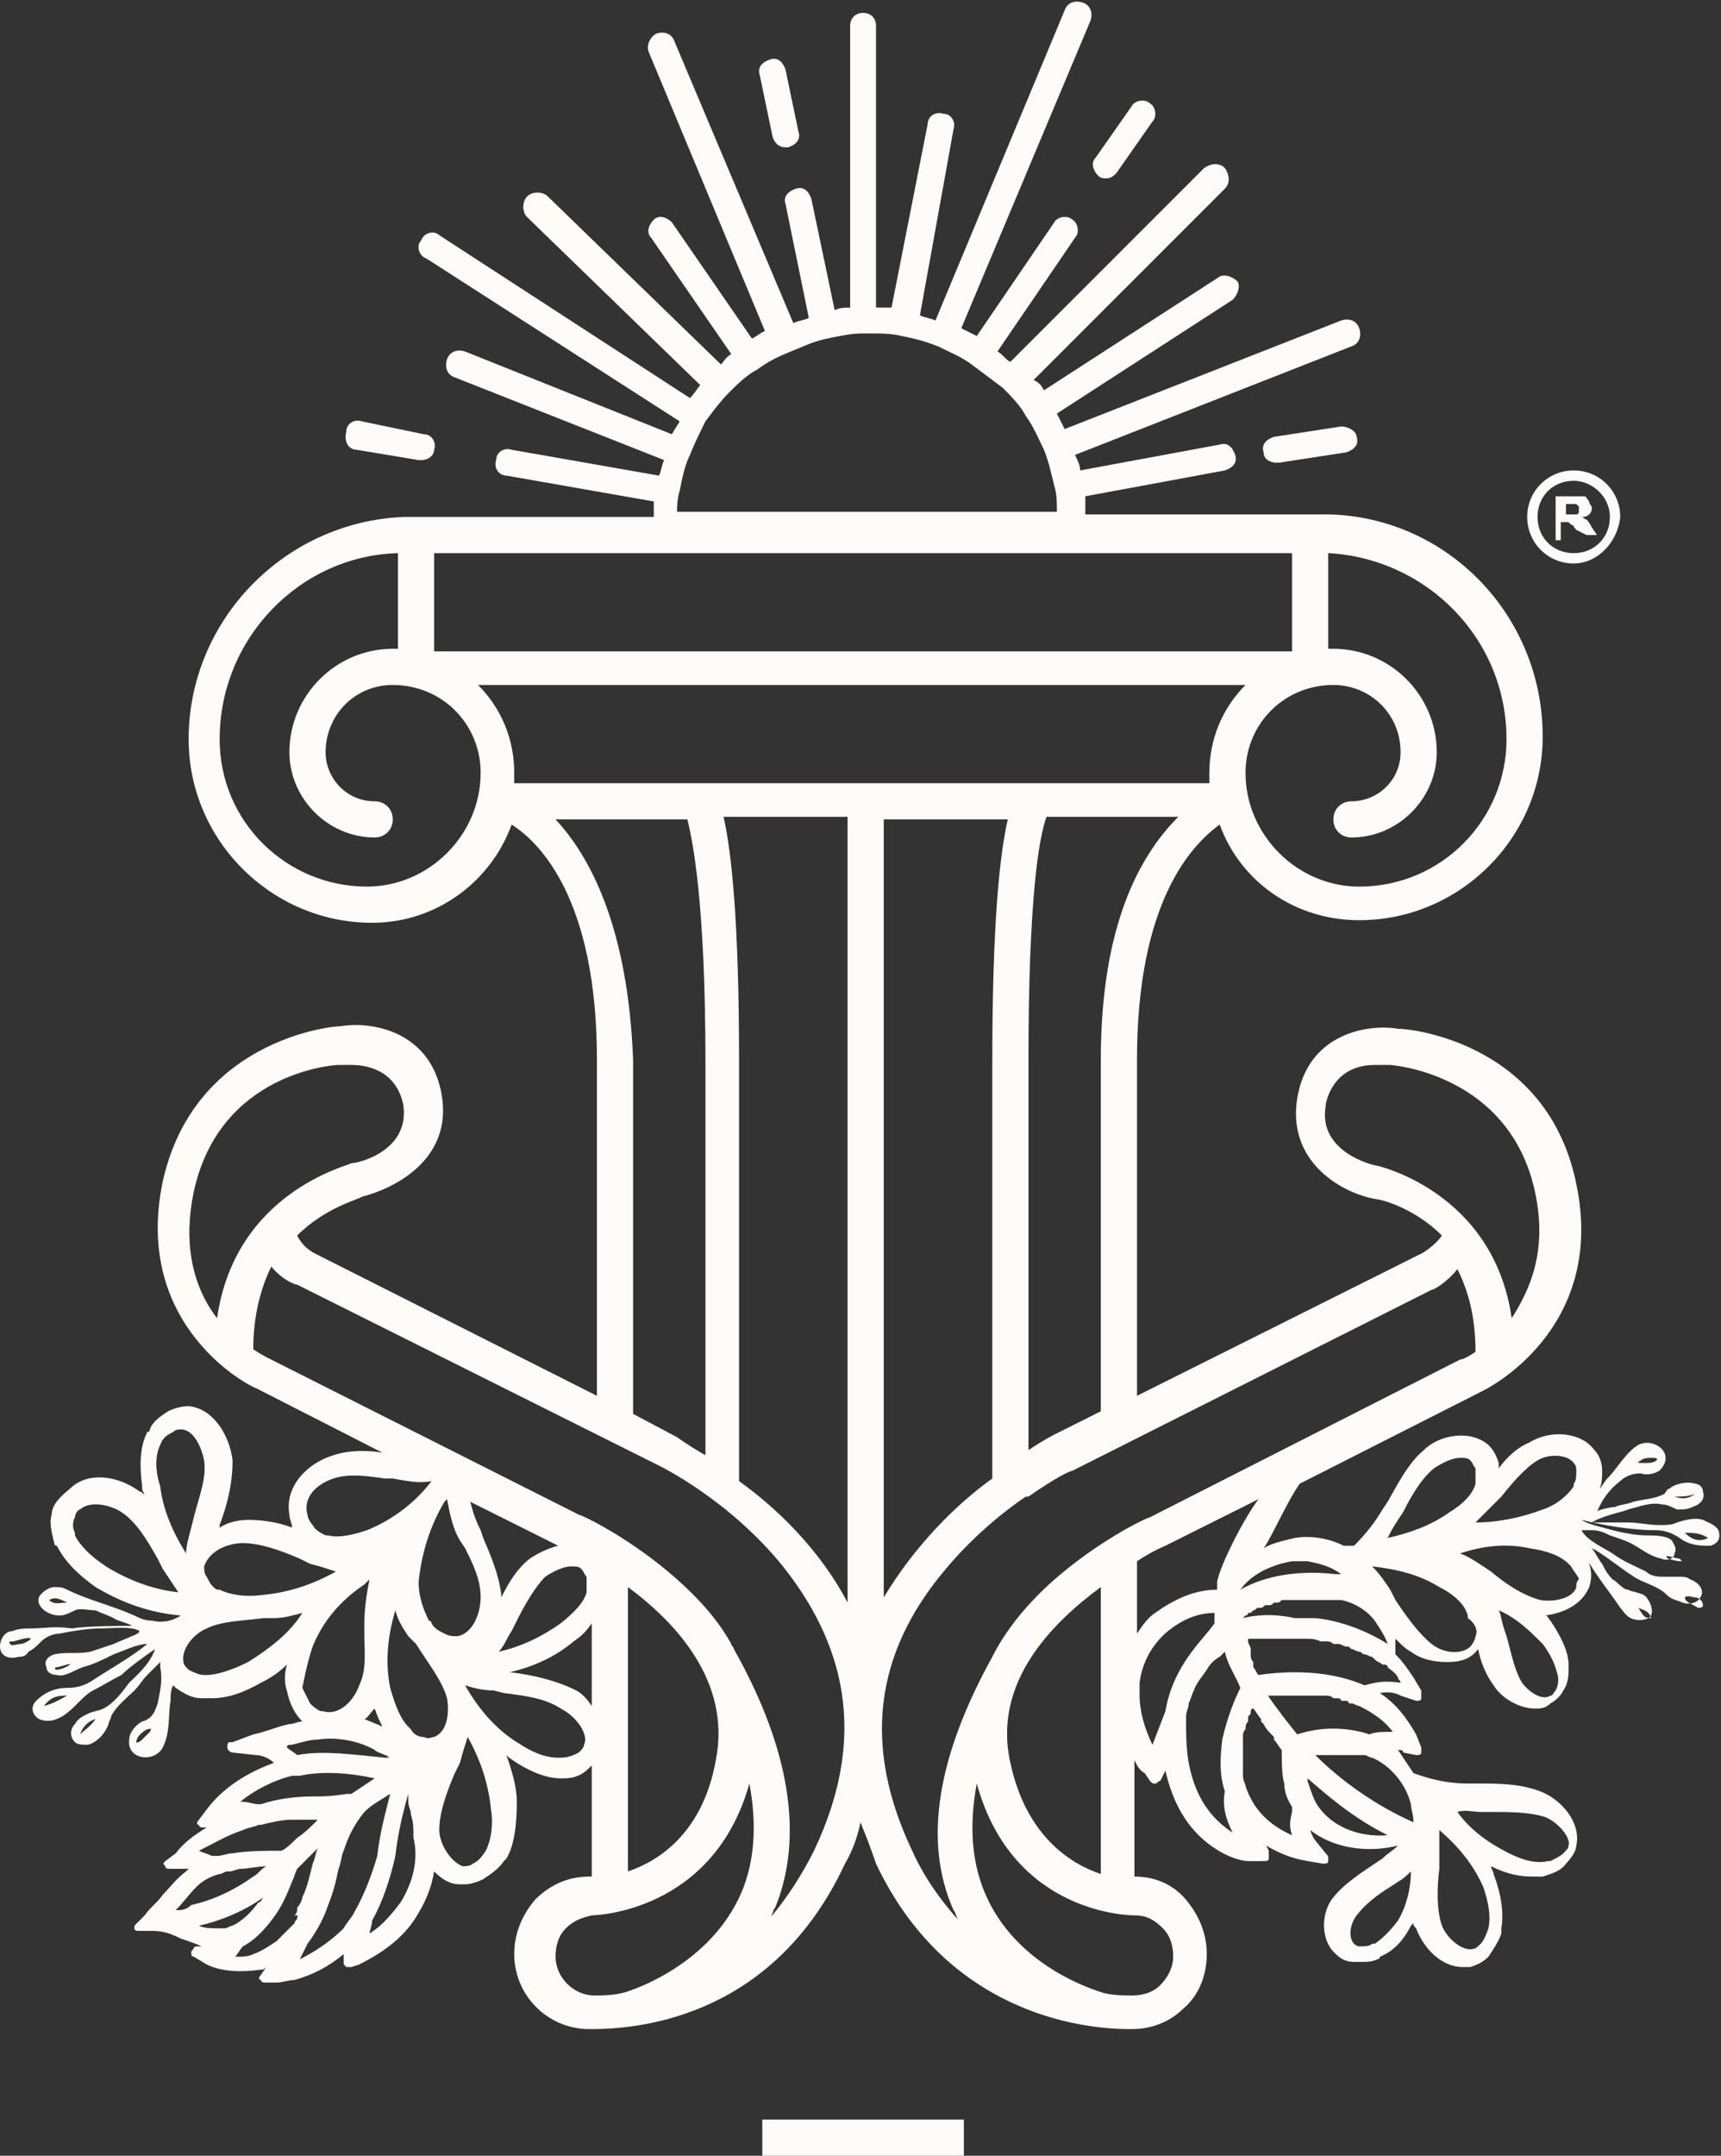<svg xmlns="http://www.w3.org/2000/svg" xmlns:xlink="http://www.w3.org/1999/xlink" id="Layer_1" x="0px" y="0px" viewBox="0 0 66.6 83.4" style="enable-background:new 0 0 66.6 83.4;" xml:space="preserve">
<rect x="0" y="0" width="66.6" height="83.4" fill="#333333" stroke="none"/>
<style type="text/css">
	.st0{fill:#FFFBF8;}
</style>
<g>
	<g>
		<g>
			<path class="st0" d="M51.9,16.5l-2.6,0.4c-0.3,0.1-0.5,0.3-0.4,0.6c0,0.3,0.3,0.4,0.5,0.4c0,0,0.1,0,0.1,0l2.6-0.4     c0.3-0.1,0.5-0.3,0.4-0.6C52.5,16.7,52.2,16.5,51.9,16.5z"></path>
			<path class="st0" d="M13.8,17.4l2.4,0.4c0,0,0.1,0,0.1,0c0.3,0,0.5-0.2,0.5-0.4c0.1-0.3-0.1-0.6-0.4-0.6L14,16.3     c-0.3-0.1-0.6,0.1-0.6,0.4C13.3,17.1,13.5,17.4,13.8,17.4z"></path>
			<path class="st0" d="M29.9,5.3c0.1,0.3,0.3,0.4,0.5,0.4c0,0,0.1,0,0.1,0c0.3-0.1,0.5-0.3,0.4-0.6l-0.5-2.4     c-0.1-0.3-0.3-0.5-0.6-0.4c-0.3,0.1-0.5,0.3-0.4,0.6L29.9,5.3z"></path>
			<path class="st0" d="M42.5,6.8c0.1,0.1,0.2,0.1,0.3,0.1c0.2,0,0.3-0.1,0.4-0.2l1.4-2c0.2-0.2,0.1-0.6-0.1-0.7     c-0.2-0.2-0.6-0.1-0.7,0.1l-1.4,2C42.2,6.3,42.3,6.6,42.5,6.8z"></path>
			<rect x="29.5" y="82" class="st0" width="7.8" height="1.4"></rect>
			<path class="st0" d="M64.1,59.2c0.3,0,0.6,0.1,0.9,0.3c0.4,0.3,0.8,0.3,1.2,0.3c0.3-0.1,0.4-0.3,0.3-0.6     c-0.1-0.2-0.4-0.3-0.6-0.4c-0.3-0.1-0.7,0-1,0.1C64.7,59,64.5,59,64.2,59c-0.4,0-0.8-0.1-1.2-0.1c-0.3,0-1.1,0-1.4,0     c0.5-0.3,1.2-0.4,1.4-0.5c0.4-0.1,0.9-0.3,1.3-0.2c0.2,0,0.4,0.1,0.6,0.2c0.2,0,0.4,0,0.6-0.1c0.3-0.1,0.5-0.3,0.4-0.6     c0-0.2-0.2-0.3-0.3-0.3c-0.3-0.1-0.8,0-1,0.2c-0.1,0-0.1,0.1-0.2,0.2c-0.4,0.2-0.8,0.2-1.2,0.3c-0.2,0.1-0.5,0.1-0.7,0.2     c-0.1,0-0.7,0.1-0.7,0.2c0.2-0.5,0.5-0.9,0.9-1.2c0.2-0.2,0.5-0.3,0.8-0.3c0.2,0.1,0.7,0,0.8-0.2c0.5-0.6-0.3-1.2-0.9-0.9     c-0.5,0.3-0.8,0.9-1.2,1.3c-0.1,0.1-0.2,0.3-0.3,0.4c0.1-0.2,0.1-0.5,0.1-0.7c0-0.3-0.1-0.6-0.3-0.8c-0.5-0.7-1.7-0.8-2.5-0.3     c-0.5,0.2-0.9,0.6-1.2,1c0-0.1,0-0.1,0-0.2c-0.1-0.3-0.2-0.5-0.4-0.7c-0.7-0.6-1.9-0.4-2.5,0.2c-0.6,0.5-1,1.3-1.4,2l-0.2,0.3     c-0.3,0.5-0.6,0.9-1.1,1.4l-0.4,0c-0.6-0.3-1.3-0.4-1.9-0.3c-0.4,0.1-0.9,0.2-1.2,0.4c0.3-0.4,0.9-1.8,1.4-2.5l7.1-3.6     c0,0,4.8-2.3,3.6-8c-1.1-5.4-6.3-6-6.9-6c-1.2-0.2-3.5,0.2-3.9,2.7c-0.4,2.5,1.8,3.7,3.1,3.9c0.1,0,1.4,0.3,2.5,1.4     c-0.2,0.3-0.6,0.6-0.8,0.7L44,54V41c0-6.1,2.1-8.3,3.2-9.1c0.8,2.2,2.9,3.7,5.4,3.7c3.9,0,7.1-3.2,7.1-7.1c0-4.7-3.7-8.5-8.3-8.6     v0h-9.4c0-0.2,0-0.4,0-0.7l5.4-1c0.3-0.1,0.5-0.3,0.4-0.6c-0.1-0.3-0.3-0.5-0.6-0.4l-5.4,1c0-0.2-0.1-0.4-0.2-0.6l10.7-4.2     c0.3-0.1,0.4-0.4,0.3-0.7c-0.1-0.3-0.4-0.4-0.7-0.3l-10.7,4.2c-0.1-0.2-0.2-0.4-0.3-0.6l6.8-4.4c0.2-0.2,0.3-0.5,0.2-0.7     c-0.2-0.2-0.5-0.3-0.7-0.2l-6.8,4.4c-0.1-0.2-0.2-0.3-0.4-0.4l7.4-7.4c0.2-0.2,0.2-0.5,0-0.8c-0.2-0.2-0.5-0.2-0.8,0L39.1,14     c-0.2-0.1-0.3-0.3-0.5-0.4l3-4.4c0.2-0.2,0.1-0.6-0.1-0.7c-0.2-0.2-0.6-0.1-0.7,0.1l-3,4.4c-0.2-0.1-0.4-0.2-0.6-0.3l5-11.9     c0.1-0.3,0-0.6-0.3-0.7c-0.3-0.1-0.6,0-0.7,0.3l-5,12c-0.2-0.1-0.4-0.1-0.6-0.2L36.9,5c0.1-0.3-0.1-0.6-0.4-0.6     c-0.3-0.1-0.6,0.1-0.6,0.4l-1.4,7.1c-0.2,0-0.4,0-0.6,0l0-10.9c0-0.3-0.2-0.5-0.5-0.5h0c-0.3,0-0.5,0.2-0.5,0.5l0,10.9     c-0.2,0-0.4,0-0.6,0.1l-0.9-4.3c-0.1-0.3-0.3-0.5-0.6-0.4c-0.3,0.1-0.5,0.3-0.4,0.6l0.9,4.4c-0.2,0.1-0.4,0.1-0.6,0.2L26.1,1.6     c-0.1-0.3-0.4-0.4-0.7-0.3C25.2,1.4,25,1.7,25.1,2l4.5,10.8c-0.2,0.1-0.3,0.2-0.5,0.3l-3.1-4.5c-0.2-0.2-0.5-0.3-0.7-0.1     c-0.2,0.2-0.3,0.5-0.1,0.7l3.1,4.5c-0.2,0.1-0.3,0.3-0.4,0.4l-6.7-6.5c-0.2-0.2-0.6-0.2-0.8,0c-0.2,0.2-0.2,0.6,0,0.8l6.7,6.5     c-0.1,0.1-0.2,0.3-0.4,0.5L17,9.1c-0.2-0.2-0.6-0.1-0.7,0.2c-0.2,0.2-0.1,0.6,0.2,0.7l9.8,6.3c-0.1,0.2-0.2,0.3-0.3,0.5l-8-3.2     c-0.3-0.1-0.6,0-0.7,0.3c-0.1,0.3,0,0.6,0.3,0.7l8.1,3.2c-0.1,0.2-0.1,0.4-0.2,0.6l-5.7-1c-0.3-0.1-0.6,0.1-0.6,0.4     c-0.1,0.3,0.1,0.6,0.4,0.6l5.7,1c0,0.2,0,0.4,0,0.6h-9.7v0c-4.6,0.2-8.3,4-8.3,8.6c0,3.9,3.2,7.1,7.1,7.1c2.5,0,4.6-1.6,5.4-3.8     c1.1,0.7,3.3,2.9,3.3,9.1v13l-10.9-5.5c-0.2-0.1-0.5-0.3-0.7-0.7c1.1-1.1,2.4-1.4,2.5-1.5c1.2-0.3,3.5-1.4,3.1-3.9     c-0.4-2.5-2.7-2.9-3.9-2.7c-0.5,0-5.7,0.6-6.9,6c-1.2,5.7,3.5,8,3.6,8l4.9,2.5c-0.6-0.1-1.3-0.1-1.9,0.1c-1,0.3-1.9,1.2-1.7,2.3     h0c0,0.2,0.1,0.3,0.1,0.5c-0.5-0.2-1.1-0.3-1.7-0.3c-0.4,0-0.8,0.1-1.1,0.3l0-0.1c0.3-0.8,0.5-1.6,0.5-2.5     c-0.1-0.9-0.7-2-1.7-2.1c-0.3,0-0.6,0.1-0.8,0.2c-0.3,0.2-0.6,0.4-0.7,0.7c0,0,0,0.1-0.1,0.1c-0.3,0.6-0.3,1.3-0.2,2.1     c0,0.1,0,0.2,0.1,0.3c-0.1,0-0.1-0.1-0.2-0.1c-0.8-0.6-2-0.8-2.7-0.1C2.2,58,2,58.3,2,58.6c-0.1,0.3,0,0.7,0.1,1.1     c0,0,0,0.1,0.1,0.1c0.3,0.6,0.8,1.1,1.5,1.6c1,0.6,2.1,1,3.3,1.1c-0.3,0.2-0.7,0.3-1.1,0.2c-0.3,0-0.5-0.1-0.7-0.2     c-0.9-0.4-1.8-0.6-2.6-1c-0.2-0.1-0.3-0.1-0.5-0.1c-0.2,0-0.5,0.2-0.6,0.4c-0.1,0.4,0.4,0.7,0.8,0.7c0.2,0,0.4-0.1,0.6-0.2     c0.2-0.1,0.5,0,0.8,0c0.2,0.1,0.5,0.2,0.7,0.3c0.1,0.1,0.6,0.2,0.7,0.3c-0.3,0-1.8,0-2.3,0.1C2.1,62.9,1.7,63,1.2,63     c-0.2,0-0.5,0-0.7,0.1C0.2,63.1,0,63.4,0,63.7c0,0.4,0.4,0.5,0.7,0.4c0.1,0,0.3,0,0.4-0.2c0.2-0.1,0.3-0.2,0.5-0.4     c0.2-0.2,0.5-0.3,0.7-0.3c0.5-0.1,1.1-0.2,1.6-0.2c0.4,0,1.2-0.1,1.5,0.1c0,0.1-0.3,0.2-0.3,0.2c-0.2,0.1-0.5,0.2-0.7,0.3     c-0.3,0.1-0.6,0.2-0.9,0.3c-0.5,0.1-0.9,0-1.4,0.1c-0.3,0.1-0.4,0.3-0.3,0.5c0,0.2,0.2,0.3,0.4,0.3c0.3,0.1,0.7-0.2,1-0.3     C3.6,64.4,4,64.2,4.4,64c0.3-0.1,0.9-0.4,1.3-0.4c-0.6,0.5-1.5,1-2.1,1.4c-0.3,0.2-0.6,0.3-1,0.3c-0.5,0-0.9,0.2-1.2,0.5     c-0.2,0.2-0.2,0.5,0.1,0.7c0.2,0.1,0.5,0.1,0.7,0c0.3-0.1,0.6-0.4,0.8-0.6c0.2-0.2,0.4-0.4,0.6-0.5c0.4-0.2,0.7-0.4,1.1-0.6     C5,64.5,5.7,64,6,63.8c-0.2,0.6-0.8,1.1-1,1.3c-0.3,0.4-0.6,0.8-1,1c-0.2,0.1-0.4,0.1-0.6,0.2c-0.2,0.1-0.4,0.2-0.5,0.4     c-0.2,0.2-0.2,0.5,0,0.7c0.1,0.1,0.3,0.1,0.5,0.1c0.4-0.1,0.7-0.5,0.8-0.8c0-0.1,0.1-0.2,0.1-0.3c0.2-0.4,0.6-0.7,0.9-1     c0.2-0.2,0.3-0.4,0.5-0.6c0.1-0.1,0.4-0.4,0.5-0.5c0,0,0,0.1,0,0.1c0,0,0,0.1,0,0.1c0.1,0.5,0,0.9-0.1,1.4     c-0.1,0.3-0.2,0.6-0.6,0.7C5.3,66.7,5,67,5,67.3c-0.1,0.8,1,0.9,1.3,0.3c0.3-0.6,0.2-1.2,0.3-1.8c0-0.2,0-0.4,0.1-0.6     c0,0,0.1,0.1,0.1,0.1c0.3,0.2,0.6,0.4,1,0.4c0.1,0,0.1,0,0.2,0c0.1,0,0.1,0,0.2,0c0.6,0,1.2-0.2,1.9-0.6c0.4-0.2,0.7-0.4,1-0.7     c-0.1,0.4-0.1,0.7,0,1c0.1,0.5,0.3,0.9,0.6,1.2c-0.2,0-0.3,0.1-0.5,0.1c-0.5,0.1-0.9,0.3-1.4,0.4l-0.8,0.3c0,0,0,0-0.1,0     c-0.1,0-0.1,0.1-0.1,0.2c0,0.1,0.1,0.2,0.2,0.2l0.9,0.1c0.2,0,0.5,0.1,0.7,0.3c-1.1,0.4-2,1-2.6,1.8l-0.3,0.4     c-0.1,0.1-0.1,0.2,0,0.2c0,0.1,0.1,0.1,0.2,0.1l0.1,0c-0.5,0.3-0.9,0.6-1.2,1L6.4,72c-0.1,0.1-0.1,0.1,0,0.2     c0,0.1,0.1,0.1,0.2,0.1l0.4,0c0.1,0,0.2,0,0.3,0c0,0-0.1,0.1-0.1,0.1c-0.4,0.3-0.6,0.6-0.9,0.9c-0.2,0.3-0.5,0.5-0.7,0.8     l-0.3,0.3c-0.1,0.1-0.1,0.1-0.1,0.2c0,0.1,0.1,0.1,0.2,0.1l0.5,0c0.4,0,0.7,0.1,1.1,0.3c0.3,0.1,0.6,0.2,0.8,0.3l-0.2,0     c-0.1,0-0.1,0.1-0.2,0.2c0,0.1,0,0.2,0.1,0.2L8,76c0.6,0.3,1.4,0.3,2.1,0.2c0.1,0,0.1,0,0.2-0.1l-0.2,0.3c-0.1,0.1-0.1,0.2,0,0.2     c0,0.1,0.1,0.1,0.2,0.1l0.4,0c0.2,0,0.5-0.1,0.7-0.1c0.7-0.2,1.3-0.5,1.9-1l0,0.3c0,0.1,0,0.1,0.1,0.2c0,0,0.1,0,0.2,0     c0,0,0,0,0,0l0.3-0.1c1-0.5,1.8-1.1,2.3-2c0.3-0.5,0.5-1,0.6-1.6c0.3,0.3,0.6,0.5,1,0.5c0.1,0,0.1,0,0.2,0c0.2,0,0.5-0.1,0.7-0.2     c0.3-0.2,0.6-0.4,0.8-0.7c0,0,0.1-0.1,0.1-0.1c0.3-0.5,0.4-1.3,0.4-2.2c0-0.6-0.2-1.2-0.4-1.8c0,0,0.1,0.1,0.1,0.1     c0.7,0.5,1.4,0.8,2,0.8c0,0,0,0,0,0c0,0,0.1,0,0.1,0c0.4,0,0.7-0.1,1-0.4c0,0,0.1-0.1,0.1-0.1v4.3l-0.1,0c-0.8,0-1.5,0.3-2.1,0.9     c-0.5,0.6-0.8,1.3-0.8,2.1c0,1.6,1.3,2.9,2.9,2.9c0,0,0,0,0.1,0c2.1,0,7.1-0.6,9.8-6.4c0.3-0.5,0.5-1.1,0.6-1.6     c0.2,0.5,0.4,1,0.6,1.6c2.7,5.7,7.8,6.4,9.8,6.4c0,0,0,0,0.1,0c0.8,0,1.5-0.3,2-0.8c0.6-0.5,0.9-1.3,0.9-2.1     c0-0.8-0.3-1.5-0.8-2.1c-0.5-0.6-1.2-0.9-2-0.9v-4.5c0.1,0.2,0.2,0.4,0.4,0.5l0.2,0.3c0.1,0.1,0.1,0.1,0.2,0.1     c0.1,0,0.1-0.1,0.2-0.1l0.2-0.4c0.4,1.8,1.3,2.6,1.9,3c0.6,0.4,1.1,0.5,1.3,0.5c0.1,0,0.2,0,0.2,0l0.4,0c0.1,0,0.2,0,0.2-0.1     c0,0,0,0,0-0.1c0-0.1,0-0.1,0-0.2l-0.1-0.2c0.5,0.3,1,0.5,1.6,0.6l0.6,0.1c0.1,0,0.2,0,0.2-0.1c0,0,0,0,0-0.1     c0-0.1,0-0.1-0.1-0.2l-0.4-0.5c0,0-0.1-0.1-0.2-0.4c0.9,0.7,2.2,0.9,3.4,0.6c-0.2,0.2-0.4,0.3-0.6,0.5l-0.3,0.2     c-0.6,0.4-1.2,0.8-1.6,1.3c-0.5,0.6-0.5,1.7,0.1,2.2c0.2,0.2,0.4,0.3,0.7,0.3c0.1,0,0.2,0,0.3,0c0.2,0,0.4,0,0.6-0.1     c0,0,0.1,0,0.1-0.1c0.5-0.2,0.9-0.6,1.2-1.2c0,0,0.1-0.1,0.1-0.1c0,0.1,0,0.1,0.1,0.2c0.3,0.8,1,1.5,1.8,1.5c0.1,0,0.2,0,0.3,0     c0.3-0.1,0.5-0.2,0.7-0.4c0.2-0.3,0.4-0.6,0.5-0.9c0-0.1,0-0.1,0-0.2c0.1-0.6,0-1.3-0.3-2.1c0-0.1-0.1-0.2-0.1-0.3c0,0,0,0,0,0     c0.6,0.3,1.1,0.4,1.6,0.4c0.1,0,0.2,0,0.3,0c0,0,0.1,0,0.1,0c0.3-0.1,0.7-0.2,0.9-0.5c0.2-0.2,0.4-0.5,0.4-0.7     c0.2-0.9-0.6-1.8-1.4-2.1c-0.8-0.3-1.6-0.3-2.4-0.3l-0.4,0c-0.6,0-1.2-0.1-1.8-0.3l-0.3-0.1c-0.2-0.3-0.4-0.6-0.6-0.9     c0.1,0,0.2,0,0.2,0.1l0.5,0.1c0.1,0,0.2,0,0.2-0.1c0,0,0-0.1,0-0.1c0,0,0-0.1,0-0.1l-0.2-0.5c-0.4-0.7-0.8-1.2-1.4-1.6     c0.5-0.1,0.8,0.1,0.8,0.1l0.6,0.2c0.1,0,0.2,0,0.2-0.1c0,0,0-0.1,0-0.1c0-0.1,0-0.1,0-0.2l-0.3-0.5c-0.2-0.3-0.4-0.6-0.7-0.9     c0-0.2,0-0.4,0-0.6c0.2,0.2,0.4,0.4,0.6,0.5c0.4,0.3,0.9,0.4,1.4,0.4c0.5,0,0.9-0.1,1.2-0.5c0.1,0.5,0.3,1,0.6,1.4     c0.3,0.5,1,0.9,1.6,0.9c0.2,0,0.4,0,0.6-0.2c0.2-0.1,0.4-0.3,0.5-0.5c0.2-0.3,0.2-0.6,0.2-0.9c0,0,0-0.1,0-0.1     c0-0.5-0.3-1.1-0.7-1.7c-0.1-0.1-0.1-0.2-0.2-0.2c0.7-0.1,1.4-0.4,1.7-1.1c0.1-0.3,0.1-0.6,0-0.9c0-0.1,0-0.1-0.1-0.2     c0.4,0.7,0.9,1.3,1.3,1.9c0.1,0.1,0.2,0.3,0.4,0.4c0.2,0.1,0.5,0.1,0.7,0c0.3-0.2,0-0.8-0.2-0.9c-0.2-0.1-0.4-0.1-0.6-0.2     c-0.2,0-0.4-0.3-0.6-0.4c-0.2-0.2-0.3-0.4-0.4-0.6c-0.1-0.1-0.3-0.5-0.4-0.6c0.3,0.1,1.4,1,1.8,1.2c0.4,0.2,0.8,0.3,1.1,0.6     c0.2,0.2,0.4,0.2,0.6,0.3c0.3,0.1,0.6,0,0.7-0.2c0.2-0.3-0.1-0.6-0.4-0.7c-0.1-0.1-0.3-0.1-0.4-0.1c-0.2,0-0.4,0-0.6,0     c-0.2,0-0.5,0-0.7-0.2c-0.4-0.2-0.9-0.4-1.3-0.7c-0.3-0.2-1-0.5-1.2-0.9c0.1,0,0.3,0,0.4,0c0.3,0,0.5,0.1,0.7,0.2     c0.3,0.1,0.6,0.2,0.8,0.3c0.4,0.2,0.7,0.5,1.2,0.6c0.2,0.1,0.5,0,0.5-0.2c0.1-0.2,0-0.3-0.1-0.5c-0.2-0.2-0.7-0.2-1-0.2     c-0.4,0-0.9-0.1-1.3-0.2c-0.3-0.1-0.9-0.2-1.2-0.4C62.4,59.1,63.4,59.2,64.1,59.2z M66.1,59.5c-0.4,0.2-0.7,0-0.9-0.2     C65.5,59.3,65.8,59.3,66.1,59.5z M65.6,57.8c-0.3,0.2-0.5,0.2-0.8,0.1C65.1,57.9,65.3,57.9,65.6,57.8z M63.5,56.5     c0.1-0.1,0.3-0.1,0.4-0.1c0.1,0,0.3,0,0.2,0.1c-0.1,0.1-0.3,0.1-0.5,0.1C63.4,56.6,63.3,56.6,63.5,56.5z M1.9,61.9     c0.2-0.1,0.3-0.1,0.7,0.1C2.3,62,2.1,62.1,1.9,61.9z M0.8,63.6c-0.1,0-0.4,0.1-0.4,0c-0.1-0.1,0-0.1,0.1-0.1     c0.1,0,0.6-0.2,0.7-0.1c0,0,0,0,0,0C1.1,63.5,0.9,63.6,0.8,63.6z M2.7,64.4c-0.1,0.1-0.4,0.2-0.5,0.2c-0.1,0-0.1-0.1,0-0.1     c0.1,0,0.6-0.2,0.6-0.1C2.8,64.3,2.7,64.4,2.7,64.4z M1.7,66c0.3-0.4,0.6-0.4,0.9-0.4C2.4,65.7,2.1,65.9,1.7,66z M3.1,67.1     c0.1-0.3,0.3-0.5,0.6-0.6C3.5,66.8,3.3,66.9,3.1,67.1z M5.8,67c-0.1,0.1-0.2,0.2-0.3,0.3c-0.1,0.1-0.3,0.2-0.2,0     c0-0.1,0.2-0.3,0.4-0.4C5.8,66.9,5.9,66.8,5.8,67z M63.9,62.6c-0.3,0-0.3-0.1-0.5-0.4C63.6,62.3,63.8,62.3,63.9,62.6z M65.2,61.8     c0.1-0.1,0.3,0,0.4,0c0.1,0,0.3,0.1,0.3,0.3c0,0.1-0.1,0.1-0.2,0.1C65.6,62.1,65.2,62,65.2,61.8C65.2,61.8,65.2,61.8,65.2,61.8z      M59.5,56.5c0.5-0.3,1.2-0.2,1.4,0.1c0.1,0.1,0.1,0.2,0.1,0.3c0,0.2,0,0.4-0.1,0.5c0,0,0,0,0,0.1c-0.2,0.3-0.6,0.7-1.2,0.9     c-0.8,0.3-1.7,0.5-2.6,0.5c0.2-0.2,0.4-0.4,0.7-0.7l0.3-0.3C58.5,57.4,59,56.8,59.5,56.5z M54.1,58.8l0.2-0.3     c0.3-0.6,0.7-1.3,1.2-1.7c0.3-0.2,0.7-0.4,1-0.4c0.2,0,0.3,0,0.4,0.1c0.1,0.1,0.1,0.2,0.2,0.3c0,0.2,0,0.4,0,0.5c0,0,0,0.1,0,0.1     c-0.1,0.4-0.5,0.8-1,1.1c-0.7,0.5-1.5,0.8-2.4,1C53.8,59.3,53.9,59.1,54.1,58.8z M50,60.4c0.2,0,0.4,0,0.6,0     c0.5,0.1,0.9,0.2,1.3,0.5l-0.2,0c-1.8-0.2-3,0.2-3.7,0.6C48.5,60.8,49.4,60.5,50,60.4z M53.3,45.1c-0.1,0-2.3-0.5-2-2.3     c0-0.2,0.3-1.6,1.9-1.6c0.1,0,0.3,0,0.5,0l0.1,0c0,0,4.6,0.3,5.6,4.9c0.5,2.3-0.2,3.8-0.9,4.9C57.8,46.1,53.3,45.1,53.3,45.1z      M42.6,41v13.6l-1.8,0.9c0,0-0.4,0.2-1,0.6V41c0-6.2,0.4-8.6,0.7-9.4h5.1C44.1,33.1,42.6,35.8,42.6,41z M51.4,21.4     c3.8,0.2,6.9,3.3,6.9,7.2c0,3.1-2.5,5.7-5.7,5.7c-2.4,0-4.4-2-4.4-4.4c0-1.9,1.5-3.4,3.4-3.4c1.4,0,2.6,1.1,2.6,2.6     c0,1.1-0.9,1.9-1.9,1.9c-0.4,0-0.7,0.3-0.7,0.7s0.3,0.7,0.7,0.7c1.8,0,3.3-1.5,3.3-3.3c0-2.2-1.8-4-4-4c-0.1,0-0.2,0-0.2,0V21.4z      M26.3,19c0.1-0.5,0.2-1,0.4-1.4c0.2-0.5,0.4-0.9,0.6-1.3l0,0c0,0,0,0,0,0c0,0,0,0,0,0c0.3-0.4,0.6-0.8,0.9-1.1     c0.3-0.3,0.7-0.7,1.1-0.9c0.4-0.3,0.8-0.5,1.3-0.7c0.5-0.2,0.9-0.4,1.4-0.5c0.5-0.1,0.9-0.2,1.4-0.2h0h0.2c0.5,0,0.9,0,1.3,0.1     c0.5,0.1,0.9,0.2,1.4,0.4c0,0,0,0,0,0c0,0,0,0,0,0c0.4,0.2,0.9,0.4,1.3,0.7c0,0,0,0,0,0c0,0,0,0,0,0c0.4,0.3,0.8,0.6,1.2,0.9     c0.3,0.3,0.7,0.7,0.9,1.1c0.3,0.4,0.5,0.9,0.7,1.3c0.2,0.5,0.3,1,0.4,1.4c0.1,0.3,0.1,0.7,0.1,1H26.2     C26.2,19.7,26.2,19.3,26.3,19z M16.8,21.4H50v3.8H16.8V21.4z M14.2,34.3c-3.1,0-5.7-2.5-5.7-5.7c0-3.9,3.1-7.1,6.9-7.2v3.7     c-0.1,0-0.2,0-0.2,0c-2.2,0-4,1.8-4,4c0,1.8,1.5,3.3,3.3,3.3c0.4,0,0.7-0.3,0.7-0.7S14.9,31,14.5,31c-1.1,0-1.9-0.9-1.9-1.9     c0-1.4,1.1-2.6,2.6-2.6c1.9,0,3.4,1.5,3.4,3.4C18.6,32.3,16.6,34.3,14.2,34.3z M21.5,31.7h5.1c0.2,0.8,0.7,3.2,0.7,9.4v15.2     c-0.7-0.4-1.1-0.7-1.1-0.7l-1.7-0.9V41C24.3,35.8,22.8,33.1,21.5,31.7z M8.4,51c-1-1.3-1.3-3-0.9-4.9c1-4.6,5.4-4.9,5.6-4.9     l0.1,0c0.1,0,0.2,0,0.4,0c0.6,0,1.7,0.2,2,1.5c0.3,1.8-1.7,2.3-2,2.3C13.5,45.1,9.1,46.1,8.4,51z M17.2,58.1c0,0,0.1-0.1,0.1-0.1     c0.1,0.5,0.2,1.1,0.5,1.6l0.2,0.3c0.3,0.6,0.6,1.2,0.6,1.9c0,0.6-0.3,1.4-0.9,1.5c-0.2,0-0.3,0-0.5-0.1c-0.2-0.1-0.4-0.2-0.5-0.4     c0,0,0-0.1-0.1-0.1c-0.2-0.4-0.4-0.9-0.4-1.5C16.3,60.2,16.6,59.1,17.2,58.1L17.2,58.1z M17.7,64.2     C17.7,64.1,17.7,64.1,17.7,64.2C17.7,64.2,17.7,64.2,17.7,64.2C17.7,64.2,17.7,64.2,17.7,64.2z M17.3,65.7c0.1,0.6,0,1.3-0.5,1.5     c-0.1,0-0.2,0.1-0.4,0c-0.2,0-0.4-0.1-0.5-0.3c0,0,0,0-0.1-0.1c-0.3-0.3-0.5-0.8-0.7-1.5c-0.2-1-0.1-2,0.2-3     c0.1,0.4,0.3,0.7,0.5,1l0.3,0.3C16.6,64.4,17.1,65,17.3,65.7z M14.5,60L14.5,60C14.5,60,14.5,60,14.5,60C14.5,60,14.5,60,14.5,60     C14.5,60,14.5,60,14.5,60z M12.1,63.7c0.4-1,1.1-1.8,2-2.4l0.1-0.1c0,0,0.1-0.1,0.1-0.1c-0.1,0.5-0.2,1.1-0.2,1.7l0,0.4     c0,0.7,0.1,1.4-0.2,2c-0.2,0.6-0.8,1.2-1.4,1c0,0-0.1,0-0.1,0c-0.2-0.1-0.3-0.2-0.4-0.3c-0.1-0.2-0.2-0.4-0.3-0.6     C11.8,64.8,11.9,64.3,12.1,63.7z M14.5,66.1c0.1,0.3,0.2,0.5,0.3,0.7c-0.2-0.1-0.5-0.2-0.7-0.3C14.2,66.5,14.3,66.3,14.5,66.1z      M19.3,63.9c0.2-0.2,0.3-0.5,0.5-0.8l0.2-0.4c0.3-0.6,0.7-1.3,1.1-1.7c0.3-0.2,0.7-0.4,1-0.4c0.2,0,0.3,0,0.4,0.1     c0.1,0.1,0.1,0.2,0.2,0.3c0,0.2,0,0.4,0,0.5c0,0,0,0.1,0,0.1c-0.1,0.4-0.5,0.8-1,1.2C21,63.3,20.2,63.7,19.3,63.9z M20.5,60.3     c-0.5,0.4-0.8,0.9-1.1,1.5c0,0,0-0.1,0-0.1c-0.1-0.8-0.4-1.5-0.7-2.2l-0.1-0.3c-0.2-0.4-0.3-0.7-0.4-1.1l3.4,1.7     C21.2,59.9,20.8,60.1,20.5,60.3z M12.9,57.2c0.6-0.2,1.3-0.1,2,0c0.1,0,0.2,0,0.3,0c0.6,0.1,1,0.2,1.5,0.1     c-0.6,0.8-1.5,1.5-2.5,1.9c-0.6,0.2-1.1,0.3-1.5,0.2c-0.1,0-0.1,0-0.1,0c-0.2-0.1-0.4-0.2-0.5-0.4c-0.1-0.1-0.2-0.3-0.2-0.4     C11.7,57.9,12.3,57.4,12.9,57.2z M9.4,59.7C9.4,59.7,9.4,59.7,9.4,59.7c0.7,0,1.5,0.3,2.2,0.6l0.4,0.2c0.4,0.1,0.7,0.2,1,0.3     c-0.9,0.5-1.8,0.8-2.8,0.9c-0.7,0.1-1.3,0-1.7-0.2c0,0-0.1,0-0.1,0c-0.2-0.1-0.3-0.3-0.4-0.5c-0.1-0.1-0.1-0.3-0.1-0.4     C8.1,60,8.8,59.7,9.4,59.7z M6.2,55.9C6.2,55.9,6.2,55.9,6.2,55.9c0.1-0.3,0.3-0.4,0.5-0.5c0.1-0.1,0.2-0.1,0.3-0.1c0,0,0,0,0,0     c0.5,0,0.8,0.7,0.9,1.2c0.1,0.7-0.2,1.4-0.4,2.2l-0.1,0.4c-0.1,0.4-0.2,0.7-0.2,1c-0.5-0.8-0.9-1.7-1-2.6C6,56.9,6,56.3,6.2,55.9     z M4.1,60.6c-0.6-0.4-1-0.8-1.2-1.2c0,0,0-0.1,0-0.1c-0.1-0.2-0.1-0.4,0-0.6c0-0.1,0.1-0.3,0.2-0.3c0.1-0.1,0.3-0.2,0.6-0.2     c0.3,0,0.7,0.1,1,0.3c0.6,0.4,1,1.1,1.4,1.8l0.2,0.4c0.2,0.3,0.4,0.6,0.6,0.9C5.9,61.5,4.9,61.1,4.1,60.6z M9.6,64.3     c-0.6,0.3-1.2,0.5-1.6,0.5c0,0-0.1,0-0.1,0c-0.2,0-0.4-0.1-0.6-0.2c-0.1-0.1-0.2-0.2-0.2-0.3c-0.1-0.5,0.4-1.1,0.9-1.3     c0.6-0.3,1.5-0.3,2.2-0.4l0.4,0c0.4,0,0.7-0.1,1.1-0.2C11.2,63.2,10.4,63.8,9.6,64.3z M11.3,67.5L11.3,67.5     c0.4-0.1,0.7-0.2,1-0.2c0.6-0.1,1.5,0,2.2,0.4c0.1,0.1,0.2,0.1,0.4,0.2c0.1,0,0.1,0.1,0.2,0.1c-0.1,0-0.1,0-0.2,0l0,0     c-1.1-0.1-2.4-0.3-3.4-0.1c-0.1-0.1-0.3-0.2-0.4-0.3C11.1,67.5,11.2,67.5,11.3,67.5z M11.3,68.7l0.2,0c0,0,0.1,0,0.1,0     c0.9-0.2,2-0.1,2.9,0.1c-0.3,0.2-0.6,0.4-0.9,0.6c0,0,0,0,0,0c0,0,0,0-0.1,0c-0.2,0-0.5,0.1-1.3,0.1l-0.1,0c-0.7,0-1.4,0.1-2,0.3     c0,0-0.1,0-0.1,0c-0.2,0-0.4-0.1-0.7-0.1C9.8,69.3,10.5,68.9,11.3,68.7z M9.4,70.8c0.2-0.1,0.4-0.1,0.6-0.2c0,0,0.1,0,0.1,0     c0.4-0.1,0.8-0.2,1.2-0.2c0.2,0,0.4,0,0.6,0l0.1,0c0.1,0,0.2,0,0.3,0c-0.3,0.3-0.5,0.5-0.8,0.7c-0.2,0.2-0.4,0.4-0.6,0.5     c-0.6,0-1.3,0-1.9,0.1c-0.2,0-0.4,0.1-0.6,0.1c-0.1,0-0.1,0-0.2,0c-0.2-0.1-0.3-0.1-0.5-0.2C8.3,71.3,8.8,71,9.4,70.8z M6.8,73.9     C6.8,73.9,6.8,73.9,6.8,73.9c0.3-0.3,0.5-0.6,0.8-0.9c0.2-0.2,0.5-0.4,0.9-0.5c0.1,0,0.2-0.1,0.3-0.1c0,0,0.1,0,0.1,0     c0.1,0,0.3-0.1,0.4-0.1c0.3,0,0.7-0.1,1-0.1c-0.2,0.1-0.3,0.3-0.5,0.4c-0.7,0.5-1.5,0.9-2.4,1.1C7.2,73.9,7,73.9,6.8,73.9z      M8.7,74.6c-0.1,0-0.2,0-0.3,0h0c-0.2,0-0.5,0-0.7-0.1c0.9-0.2,1.8-0.6,2.5-1.1c-0.1,0.1-0.1,0.2-0.2,0.2C9.7,74,9.4,74.3,9,74.5     C8.9,74.5,8.8,74.6,8.7,74.6z M11.5,74.2c0,0.1-0.1,0.1-0.1,0.2c0,0,0,0-0.1,0.1l-0.1,0.1c0,0-0.2,0.2-0.2,0.2     c-0.1,0.1-0.2,0.2-0.3,0.3l0,0c-0.3,0.2-0.6,0.4-0.9,0.5c-0.2,0.1-0.4,0.1-0.7,0.1c0.1-0.1,0.2-0.3,0.3-0.4     c0.4-0.2,0.8-0.6,1.1-1c0.4-0.5,0.6-1,0.8-1.5c0.1-0.2,0.1-0.3,0.2-0.5c0.2-0.2,0.4-0.4,0.6-0.6c0.1-0.1,0.1-0.1,0.2-0.2     c-0.1,0.2-0.1,0.4-0.2,0.6c-0.1,0.4-0.2,0.9-0.4,1.3c0,0.1-0.1,0.3-0.2,0.4c0,0,0,0,0,0.1l0,0c0,0.1-0.1,0.2-0.1,0.2     C11.6,74.1,11.5,74.1,11.5,74.2L11.5,74.2z M13.7,74c-0.1,0.2-0.3,0.4-0.4,0.6c-0.5,0.5-1.1,0.9-1.7,1.2c0.1-0.2,0.2-0.4,0.3-0.6     c0.3-0.4,0.6-0.9,0.8-1.5c0.2-0.5,0.3-0.9,0.4-1.4c0.1-0.2,0.1-0.5,0.2-0.7c0.2-0.6,0.4-1,0.8-1.5c0.3-0.3,0.7-0.5,1-0.7     c-0.2,0.8-0.4,1.5-0.5,2.4C14.4,72.5,14.1,73.3,13.7,74z M15.5,73.6c-0.3,0.4-0.7,0.9-1.2,1.2c0-0.1,0.1-0.3,0.1-0.5     c0.4-0.7,0.7-1.6,0.9-2.5c0.1-0.9,0.3-1.7,0.5-2.4c0,0.1,0,0.2,0,0.3c0,0.2,0.1,0.3,0.1,0.5l0,0c0.1,0.3,0.1,0.5,0.1,0.9     C16.2,71.9,16,72.8,15.5,73.6z M18.8,71.6C18.7,71.6,18.7,71.6,18.8,71.6c-0.2,0.3-0.3,0.4-0.5,0.5c-0.1,0.1-0.3,0.1-0.4,0.1     C17.4,72,17,71.3,17,70.8c0-0.7,0.3-1.5,0.6-2.2l0.2-0.4c0.1-0.4,0.2-0.7,0.3-1c0.5,0.9,0.8,1.8,0.9,2.8     C19.1,70.6,19,71.2,18.8,71.6z M22.6,67.5c0,0.1-0.1,0.2-0.2,0.3C22.2,67.9,22,68,21.7,68c0,0-0.1,0-0.1,0c-0.5,0-1-0.2-1.6-0.6     c-0.8-0.5-1.5-1.3-2-2.2c0.3,0.1,0.7,0.2,1.1,0.2l0.4,0.1c0.8,0.1,1.6,0.2,2.2,0.6C22.3,66.4,22.8,67.1,22.6,67.5z M22.3,65.4     c-0.8-0.4-1.7-0.6-2.5-0.7l-0.1,0c0.9-0.2,1.8-0.6,2.5-1.2c0.3-0.2,0.5-0.4,0.7-0.7V66C22.7,65.7,22.5,65.5,22.3,65.4z      M28.7,73.2c-1.2,2.8-4.2,3.8-4.6,3.9c-0.4,0.1-0.8,0.1-1.1,0.1c0,0,0,0,0,0c-0.8,0-1.5-0.7-1.5-1.5c0-0.4,0.1-0.8,0.4-1.1     c0.3-0.3,0.6-0.4,1-0.5l0,0c0,0,0,0,0,0c0.1,0,4.7-0.1,6.1-5.1C29.3,70.6,29.2,72,28.7,73.2z M24.3,72.4v-11     c1.9,1.4,4,3.7,3.4,6.7C27.2,70.9,25.5,72,24.3,72.4z M31.5,71.6c-0.5,1-1.1,1.9-1.7,2.6c0.1-0.1,0.1-0.3,0.2-0.4     c1.1-2.7,0.6-6.1-1.6-10c0-0.1-0.1-0.1-0.1-0.2c0,0,0,0,0,0l0,0c-0.5-0.9-1.2-1.7-2.1-2.5c-1.8-1.6-3.7-2.5-3.8-2.5l-12.1-6.1     c0,0-0.2-0.1-0.5-0.3c0-1.3,0.3-2.4,0.7-3.2c0.4,0.5,0.9,0.7,1,0.7l14,7c0,0,2.7,1.3,4.8,3.9C33,64,33.4,67.6,31.5,71.6z      M32.8,62c-1.1-2.1-2.8-3.7-4.2-4.7V41c0-5.4-0.3-8.1-0.6-9.4h4.8V62z M19.9,30.3c0-0.1,0-0.2,0-0.4c0-1.3-0.5-2.5-1.4-3.4h29.7     c-0.9,0.9-1.4,2.1-1.4,3.4c0,0.1,0,0.2,0,0.4H19.9z M34.2,31.7H39c-0.3,1.3-0.6,3.9-0.6,9.4v16.1c-1.4,1-3,2.6-4.2,4.6V31.7z      M35.3,71.6c-1.9-4-1.5-7.6,1.3-10.9c1-1.2,2.2-2.2,3.1-2.8h0.1v0c1-0.7,1.6-1,1.7-1l13.9-7c0.1,0,0.6-0.3,1-0.8     c0.4,0.8,0.7,1.8,0.7,3.2c-0.3,0.2-0.5,0.3-0.6,0.3l-12,6.1c-0.1,0-2,0.9-3.8,2.5c-1,0.9-1.8,1.9-2.3,2.9     c-2.1,3.8-2.7,7.1-1.5,9.8c0.1,0.1,0.1,0.3,0.2,0.4C36.4,73.5,35.8,72.7,35.3,71.6z M42.6,61.4v11.1c-1.2-0.4-2.9-1.5-3.5-4.3     C38.4,65.1,40.7,62.8,42.6,61.4z M45,74.6c0.3,0.3,0.4,0.7,0.4,1.1c0,0.4-0.2,0.8-0.5,1.1c-0.3,0.3-0.7,0.4-1.1,0.4c0,0,0,0,0,0     c-0.3,0-0.7,0-1.1-0.1c-0.3-0.1-3.4-1-4.6-3.9c-0.5-1.2-0.6-2.6-0.3-4.2c1.4,5.1,6,5.1,6.1,5.1l0,0C44.4,74.1,44.7,74.3,45,74.6z      M44,60.4c0.6-0.4,1.1-0.6,1.1-0.6l3.6-1.8c-0.6,0.8-1.5,2.6-1.6,3.2c0,0.1,0,0.2,0,0.3c0,0,0,0,0,0c-0.9,0-1.7,0.4-2.4,0.9     c-0.3,0.2-0.5,0.5-0.7,0.8V60.4z M45.1,66.2C45,66.3,45,66.3,45.1,66.2l-0.5,1.3c-0.3-0.6-0.5-1.3-0.5-1.9c0-0.2,0-0.3,0-0.5     c0.1-0.8,0.5-1.5,1.1-2c0.5-0.4,1.1-0.7,1.8-0.7c0,0,0,0,0,0l0,0.4C46.6,63.4,45.4,64.4,45.1,66.2z M47.4,69.3     c-0.1,0.5,0,1,0.3,1.6c-0.6-0.4-1.4-1.1-1.7-2.7c-0.1-0.6-0.1-1.1-0.1-1.6l0,0c0,0,0-0.1,0-0.1l0-0.1c0-0.2,0.1-0.3,0.1-0.5     c0.1-0.2,0.1-0.3,0.2-0.5c0,0,0,0,0,0l0,0c0.1-0.3,0.3-0.5,0.5-0.8c0.1-0.2,0.3-0.4,0.5-0.5l0,0c0.1-0.1,0.1-0.1,0.2-0.2     c0.1,0.5,0.4,0.9,0.6,1.4c-0.2,0.4-0.5,1.1-0.7,2C47.2,68.1,47.2,68.7,47.4,69.3z M48.1,62.6C48.1,62.6,48.1,62.5,48.1,62.6     c0.1-0.1,0.1-0.1,0.1-0.1c0,0,0.1,0,0.1-0.1l0.1,0c0,0,0.1-0.1,0.1-0.1l0,0c0.1,0,0.1-0.1,0.2-0.1l0.1,0c0.1,0,0.1-0.1,0.2-0.1     l0.1,0c0.1,0,0.1,0,0.2-0.1c0,0,0.1,0,0.1,0l0,0c0.1,0,0.1,0,0.2-0.1c0,0,0.1,0,0.1,0c0.1,0,0.1,0,0.2,0c0,0,0.1,0,0.1,0     c0.1,0,0.1,0,0.2,0c0.1,0,0.1,0,0.2,0c0.1,0,0.2,0,0.3,0l0.1,0c0,0,0.1,0,0.1,0c0.1,0,0.2,0,0.3,0l0.1,0c0,0,0,0,0.1,0     c0.2,0,0.3,0,0.5,0c0.5,0.1,1,0.4,1.3,0.8c0.2,0.3,0.4,0.6,0.5,0.9c-0.8-0.5-1.8-0.9-2.8-1c-0.3,0-0.5,0-0.8,0     C49.2,62.4,48.5,62.5,48.1,62.6L48.1,62.6z M50,71c-0.9-0.4-1.5-1-1.8-1.9c0-0.1-0.1-0.2-0.1-0.4c0,0,0-0.1,0-0.1l0,0     c0-0.1,0-0.2,0-0.3l0,0c0,0,0,0,0-0.1c0-0.1,0-0.3,0-0.4l0,0c0-0.1,0-0.2,0-0.4l0,0c0,0,0-0.1,0-0.1l0-0.1c0-0.1,0-0.2,0.1-0.3     c0-0.1,0-0.2,0.1-0.3l0-0.1c0-0.1,0-0.1,0.1-0.2l0-0.1c0,0,0-0.1,0.1-0.1l0,0c0,0,0,0,0,0c0.1,0.1,0.2,0.3,0.3,0.4l0,0.1     c0,0,0.1,0.1,0.1,0.1c0.1,0.2,0.2,0.3,0.4,0.5l0,0.1c0.1,0.1,0.2,0.3,0.3,0.4c0,0.4,0,1,0.1,1.3c0,0.3,0.1,0.6,0.3,0.9     c0,0.1,0,0.1,0,0.2C49.9,70.5,49.9,70.7,50,71z M50.2,70.2L50.2,70.2L50.2,70.2L50.2,70.2z M50.9,69.7c-0.1-0.2-0.2-0.5-0.3-0.8     c0,0,0-0.1,0-0.1l0,0c0.7,0.6,1.7,1.5,3.1,2.2C52.5,71.1,51.4,70.6,50.9,69.7z M54.1,74.3c-0.3,0.4-0.6,0.7-0.9,0.9     c0,0,0,0-0.1,0c-0.1,0.1-0.3,0.1-0.5,0.1c-0.1,0-0.2-0.1-0.2-0.1c-0.2-0.2-0.2-0.7,0.1-1.1c0.3-0.4,0.8-0.8,1.3-1.1l0.3-0.2     c0.2-0.1,0.4-0.3,0.5-0.4C54.6,73.1,54.4,73.8,54.1,74.3z M57.6,74.6C57.6,74.6,57.6,74.6,57.6,74.6c-0.1,0.3-0.2,0.5-0.3,0.6     c-0.1,0.1-0.2,0.2-0.3,0.2c-0.4,0.1-1-0.4-1.2-0.9c-0.2-0.6-0.2-1.4-0.1-2.2l0-0.4c0-0.4,0-0.7,0-1.1c0.7,0.6,1.3,1.3,1.7,2.2     C57.6,73.6,57.7,74.1,57.6,74.6z M57.3,70.1l0.4,0c0.7,0,1.5,0,2.1,0.2c0.5,0.2,1,0.8,0.9,1.1c0,0.1-0.1,0.2-0.2,0.3     c-0.1,0.1-0.3,0.2-0.5,0.3c0,0-0.1,0-0.1,0c-0.4,0.1-0.9,0-1.5-0.3c-0.8-0.4-1.5-0.9-2-1.6C56.7,70,57,70.1,57.3,70.1z      M54.6,69.8c0,0.2,0.1,0.4,0.1,0.7c-1.8-0.8-3.1-1.9-3.8-2.6c0,0,0,0,0,0c0.1,0,0.1,0,0.2,0l0.1,0c0,0,0.1,0,0.1,0     c0.1,0,0.1,0,0.2,0l0.1,0c0,0,0.1,0,0.1,0c0,0,0.1,0,0.2,0l0.1,0c0,0,0.1,0,0.1,0c0.1,0,0.1,0,0.2,0l0.1,0c0,0,0.1,0,0.1,0     c0.1,0,0.1,0,0.2,0l0.1,0c0.1,0,0.2,0.1,0.3,0.1C53.8,68.3,54.4,69,54.6,69.8z M53.9,67c-0.4,0-0.7,0-0.9,0.1     c-0.9-0.3-1.9-0.3-2.8,0c-0.4-0.5-0.8-1-1.2-1.6l0,0l0,0l0,0.1c0.1,0,0.1,0,0.2,0l0.1,0c0.1,0,0.1,0,0.2,0l0.1,0     c0.1,0,0.1,0,0.2,0l0.1,0c0.1,0,0.2,0,0.3,0l0.1,0c0.1,0,0.1,0,0.2,0l0.1,0c0.1,0,0.1,0,0.2,0l0.1,0c0.1,0,0.2,0,0.3,0l0.1,0     c0.1,0,0.2,0,0.3,0.1l0.1,0c0.1,0,0.2,0,0.2,0.1c0,0,0.1,0,0.1,0c0.1,0,0.2,0,0.2,0.1l0.1,0c0.1,0,0.2,0.1,0.3,0.1     C53.2,66.3,53.6,66.6,53.9,67z M52.8,65.2c-1.6-0.7-3.4-0.5-4.1-0.4c-0.1-0.1-0.1-0.2-0.2-0.3c0,0,0,0,0-0.1l0-0.1     c-0.1-0.1-0.1-0.2-0.1-0.3c0,0,0-0.1,0-0.1l0-0.1c0-0.1-0.1-0.2-0.1-0.3c0,0,0-0.1,0-0.1l0,0c0.1,0,0.1,0,0.2,0l0.1,0     c0.1,0,0.1,0,0.2,0l0.1,0c0.1,0,0.1,0,0.2,0c0.1,0,0.1,0,0.2,0c0.1,0,0.2,0,0.2,0c0.1,0,0.1,0,0.2,0c0.1,0,0.2,0,0.3,0h0.1     c0,0,0.1,0,0.1,0c0.1,0,0.2,0,0.3,0l0.1,0c0.1,0,0.3,0,0.5,0.1c0,0,0.1,0,0.1,0l0.1,0c0.1,0,0.2,0,0.3,0.1c0,0,0.1,0,0.1,0l0.1,0     c0.1,0,0.2,0.1,0.3,0.1c0.1,0,0.1,0,0.2,0.1c0.1,0,0.2,0.1,0.3,0.1c0.1,0,0.1,0.1,0.2,0.1c0.1,0,0.2,0.1,0.3,0.1l0,0     c0,0,0.1,0.1,0.1,0.1c0.1,0.1,0.2,0.1,0.3,0.2l0.1,0c0,0,0.1,0,0.1,0.1c0.1,0.1,0.3,0.2,0.4,0.4l0,0c0,0.1,0.1,0.1,0.1,0.2     C53.5,65,53.2,65.1,52.8,65.2z M57.1,63.3c0,0.1-0.1,0.3-0.2,0.4c-0.3,0.3-1,0.3-1.5-0.1c-0.5-0.4-1-1.1-1.4-1.7l-0.2-0.4     c-0.2-0.3-0.4-0.6-0.7-0.9c0.9,0.1,1.8,0.3,2.6,0.8c0.6,0.3,1,0.7,1.1,1.1c0,0,0,0.1,0,0.1C57.1,62.8,57.2,63.1,57.1,63.3z      M60.3,64.9c0,0.2,0,0.3-0.1,0.5c-0.1,0.1-0.1,0.2-0.2,0.2c-0.3,0.2-0.8-0.1-1.1-0.5c-0.3-0.5-0.4-1.1-0.6-1.8L58.2,63     c-0.1-0.3-0.1-0.5-0.2-0.7c0.7,0.3,1.2,0.8,1.7,1.3C60,64,60.2,64.4,60.3,64.9C60.3,64.8,60.3,64.8,60.3,64.9z M61,61.4     c-0.1,0.4-0.8,0.6-1.4,0.5c-0.7-0.2-1.3-0.6-1.9-1.1l-0.3-0.2c-0.3-0.2-0.6-0.4-0.9-0.5c0.9-0.3,1.8-0.4,2.7-0.2     c0.7,0.1,1.2,0.3,1.5,0.6c0,0,0,0,0.1,0.1c0.1,0.2,0.3,0.4,0.3,0.5C61,61.2,61,61.3,61,61.4z M64.5,60.2c0.1,0,0.4,0.1,0.5,0.1     c0.1,0.1,0.1,0.1,0,0.1c-0.1,0-0.6-0.1-0.5-0.2C64.4,60.2,64.5,60.2,64.5,60.2z"></path>
		</g>
	</g>
	<g>
		<g>
			<g>
				<g>
					<g>
						<path class="st0" d="M60.2,20.8v-1.6h0.7c0.2,0,0.3,0,0.4,0c0.1,0,0.1,0.1,0.2,0.2c0,0.1,0.1,0.2,0.1,0.2c0,0.1,0,0.2-0.1,0.3        c-0.1,0.1-0.2,0.1-0.3,0.1c0.1,0,0.1,0.1,0.2,0.1c0,0,0.1,0.1,0.2,0.3l0.2,0.3h-0.4L61,20.5c-0.1-0.1-0.1-0.2-0.2-0.2        c0,0-0.1-0.1-0.1-0.1c0,0-0.1,0-0.2,0h-0.1v0.7H60.2z M60.5,19.9h0.2c0.2,0,0.2,0,0.3,0c0,0,0.1,0,0.1-0.1c0,0,0-0.1,0-0.1        c0-0.1,0-0.1,0-0.1c0,0-0.1-0.1-0.1-0.1c0,0-0.1,0-0.2,0h-0.2V19.9z"></path>
					</g>
					<path class="st0" d="M60.9,21.8c-1,0-1.8-0.8-1.8-1.8c0-1,0.8-1.8,1.8-1.8c1,0,1.8,0.8,1.8,1.8C62.6,21,61.8,21.8,60.9,21.8z        M60.9,18.6c-0.8,0-1.4,0.6-1.4,1.4c0,0.8,0.6,1.4,1.4,1.4c0.8,0,1.4-0.6,1.4-1.4C62.3,19.2,61.6,18.6,60.9,18.6z"></path>
				</g>
			</g>
		</g>
	</g>
</g>
</svg>